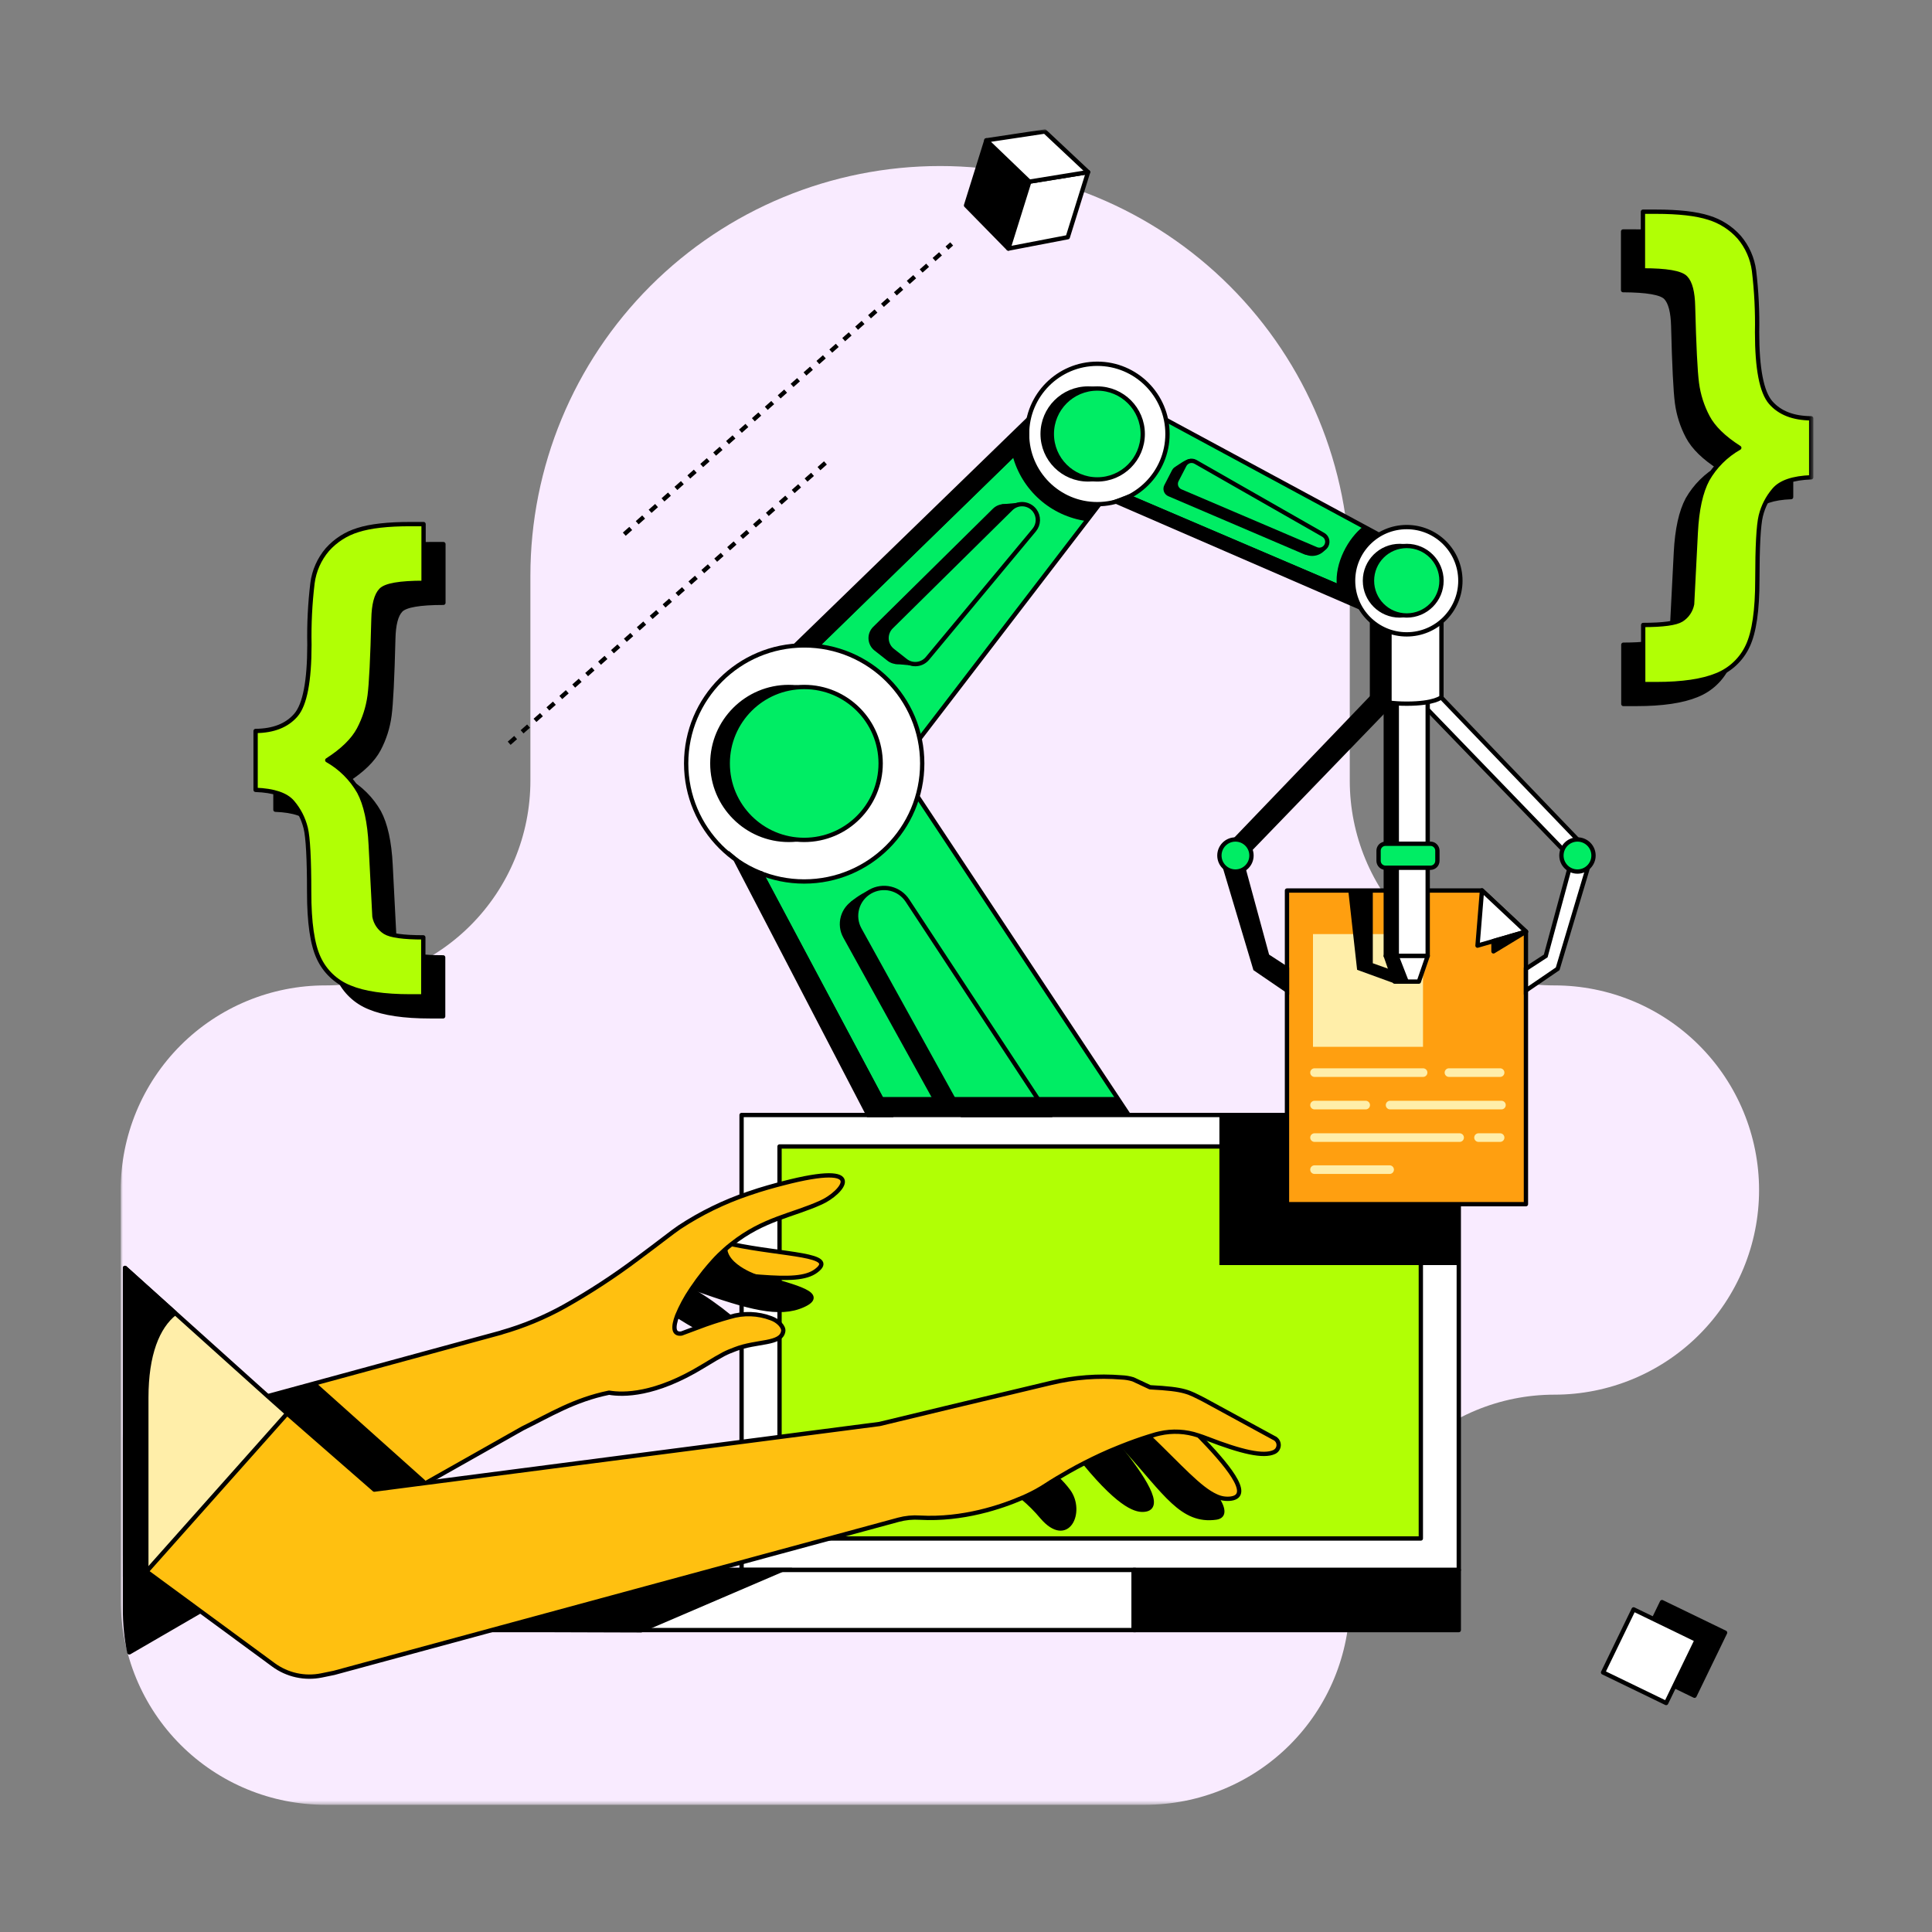 <svg width="448" height="448" viewBox="0 0 448 448" fill="none" xmlns="http://www.w3.org/2000/svg">
<rect x="0" y="0" width="448" height="448" fill="#808080" stroke="none"/>
<mask id="mask0_410_1671" style="mask-type:luminance" maskUnits="userSpaceOnUse" x="28" y="30" width="393" height="389">
<path d="M420.49 30H28V418.5H420.49V30Z" fill="white"/>
</mask>
<g mask="url(#mask0_410_1671)">
<path d="M217.99 38.5C243.186 38.5 267.349 48.509 285.165 66.325C302.981 84.141 312.99 108.304 312.99 133.5V181.09C313.003 193.653 317.997 205.698 326.877 214.585C335.756 223.472 347.797 228.476 360.36 228.5H360.45C373.035 228.5 385.104 233.499 394.002 242.398C402.901 251.296 407.9 263.365 407.9 275.95C407.9 288.535 402.901 300.604 394.002 309.502C385.104 318.401 373.035 323.4 360.45 323.4H360.39C347.807 323.416 335.744 328.429 326.856 337.336C317.967 346.243 312.98 358.316 312.99 370.9V371.05C312.989 377.285 311.759 383.459 309.371 389.218C306.983 394.978 303.483 400.21 299.072 404.617C294.661 409.024 289.424 412.518 283.662 414.9C277.9 417.282 271.725 418.505 265.49 418.5H75.49C69.254 418.508 63.078 417.286 57.315 414.905C51.552 412.524 46.314 409.03 41.903 404.623C37.491 400.216 33.991 394.982 31.604 389.221C29.217 383.461 27.989 377.286 27.99 371.05V275.94C27.99 269.709 29.218 263.54 31.602 257.783C33.987 252.027 37.482 246.797 41.889 242.391C46.295 237.986 51.526 234.492 57.283 232.108C63.039 229.725 69.209 228.499 75.44 228.5H75.54C88.126 228.497 100.195 223.496 109.093 214.596C117.991 205.696 122.99 193.625 122.99 181.04V133.5C122.99 108.304 132.999 84.141 150.815 66.325C168.631 48.509 192.795 38.5 217.99 38.5Z" fill="#F9EBFF"/>
<path d="M250.15 110.26L317.94 139.22L324.57 126.6L258.22 90.79L250.15 110.26Z" fill="#00ED64" stroke="black" stroke-miterlimit="10"/>
<path d="M261.3 108.63L200.64 187.71L176.57 162.34L249.44 91.34L261.3 108.63Z" fill="#00ED64" stroke="black" stroke-miterlimit="10"/>
<path d="M167.6 185.96L220 284.07H278.64L202 168.46" fill="#00ED64"/>
<path d="M167.6 185.96L220 284.07H278.64L202 168.46" stroke="black" stroke-miterlimit="10"/>
<path d="M186.479 204.4C201.595 204.4 213.849 192.146 213.849 177.03C213.849 161.914 201.595 149.66 186.479 149.66C171.363 149.66 159.109 161.914 159.109 177.03C159.109 192.146 171.363 204.4 186.479 204.4Z" fill="white" stroke="black" stroke-miterlimit="10"/>
<path d="M182.91 194.76C192.702 194.76 200.64 186.822 200.64 177.03C200.64 167.238 192.702 159.3 182.91 159.3C173.118 159.3 165.18 167.238 165.18 177.03C165.18 186.822 173.118 194.76 182.91 194.76Z" fill="black" stroke="black" stroke-miterlimit="10"/>
<path d="M186.48 194.76C196.272 194.76 204.21 186.822 204.21 177.03C204.21 167.238 196.272 159.3 186.48 159.3C176.688 159.3 168.75 167.238 168.75 177.03C168.75 186.822 176.688 194.76 186.48 194.76Z" fill="#00ED64" stroke="black" stroke-miterlimit="10"/>
<path d="M254.44 116.91C263.431 116.91 270.72 109.621 270.72 100.63C270.72 91.639 263.431 84.35 254.44 84.35C245.449 84.35 238.16 91.639 238.16 100.63C238.16 109.621 245.449 116.91 254.44 116.91Z" fill="white" stroke="black" stroke-miterlimit="10"/>
<path d="M252.31 111.17C258.131 111.17 262.85 106.451 262.85 100.63C262.85 94.809 258.131 90.09 252.31 90.09C246.488 90.09 241.77 94.809 241.77 100.63C241.77 106.451 246.488 111.17 252.31 111.17Z" fill="black" stroke="black" stroke-miterlimit="10"/>
<path d="M254.44 111.17C260.261 111.17 264.98 106.451 264.98 100.63C264.98 94.809 260.261 90.09 254.44 90.09C248.619 90.09 243.9 94.809 243.9 100.63C243.9 106.451 248.619 111.17 254.44 111.17Z" fill="#00ED64" stroke="black" stroke-miterlimit="10"/>
<path d="M338.269 364.05H171.959V291.55L169.699 288.5L171.959 278.95V258.55H338.269V364.05Z" fill="white" stroke="black" stroke-linejoin="round"/>
<path d="M329.47 265.85H180.76V356.75H329.47V265.85Z" fill="#B1FF05" stroke="black" stroke-linecap="round" stroke-linejoin="round"/>
<path d="M233.81 57.63L224.01 47.63L228.72 32.54L238.66 42.11L233.81 57.63Z" fill="black" stroke="black" stroke-linejoin="round"/>
<path d="M233.84 57.64L247.6 55L252.31 39.91L238.69 42.12L233.84 57.64Z" fill="white" stroke="black" stroke-linejoin="round"/>
<path d="M242.281 30.5L228.721 32.54L238.691 42.12L252.311 39.91L242.281 30.5Z" fill="white" stroke="black" stroke-linejoin="round"/>
<path d="M262.871 364.05H81.061V377.99H262.871V364.05Z" fill="white" stroke="black" stroke-miterlimit="10"/>
<path d="M338.269 364.05H262.869V377.99H338.269V364.05Z" fill="black" stroke="black" stroke-linejoin="round"/>
<path d="M63.869 187.76V174.08C68.009 174.08 71.122 172.857 73.209 170.41C75.296 167.963 76.339 162.54 76.339 154.14C76.246 149.372 76.486 144.604 77.059 139.87C77.431 136.999 78.626 134.297 80.499 132.09C82.393 129.957 84.84 128.389 87.569 127.56C90.456 126.627 94.539 126.163 99.819 126.17H102.819V139.78C97.309 139.78 94.019 140.35 92.929 141.49C91.839 142.63 91.269 144.85 91.199 148.16C90.972 157.273 90.676 163.197 90.309 165.93C89.95 168.671 89.103 171.327 87.809 173.77C86.476 176.257 84.032 178.64 80.479 180.92C83.555 182.663 86.104 185.202 87.859 188.27C89.399 191.123 90.302 195.227 90.569 200.58L91.419 217.16C91.555 217.899 91.842 218.601 92.264 219.223C92.686 219.844 93.233 220.371 93.869 220.77C95.159 221.59 98.129 222 102.759 222V235.67H99.759C93.679 235.67 88.989 234.977 85.689 233.59C82.51 232.331 79.939 229.896 78.509 226.79C77.029 223.63 76.286 218.54 76.279 211.52C76.279 203.773 76.016 198.813 75.489 196.64C74.934 194.446 73.88 192.41 72.409 190.69C70.929 188.89 68.082 187.913 63.869 187.76Z" fill="black" stroke="black" stroke-linecap="round" stroke-linejoin="round"/>
<path d="M59.27 183.16V169.5C63.41 169.46 66.522 168.233 68.609 165.82C70.695 163.407 71.743 157.967 71.749 149.5C71.654 144.732 71.891 139.964 72.46 135.23C72.831 132.357 74.029 129.654 75.909 127.45C77.802 125.321 80.245 123.754 82.969 122.92C85.862 121.987 89.945 121.523 95.219 121.53H98.219V135.15C92.713 135.15 89.419 135.72 88.34 136.86C87.249 137.99 86.669 140.22 86.6 143.52C86.373 152.64 86.079 158.567 85.719 161.3C85.352 164.038 84.501 166.689 83.21 169.13C81.876 171.623 79.436 174.007 75.889 176.28C78.965 178.023 81.513 180.562 83.269 183.63C84.799 186.48 85.71 190.63 85.969 195.94L86.829 212.52C86.963 213.261 87.249 213.965 87.671 214.589C88.094 215.212 88.641 215.741 89.279 216.14C90.573 216.953 93.532 217.36 98.159 217.36V231.04H95.159C89.079 231.04 84.389 230.347 81.09 228.96C77.912 227.694 75.341 225.256 73.909 222.15C72.43 218.997 71.689 213.907 71.689 206.88C71.689 199.133 71.422 194.177 70.889 192.01C70.347 189.796 69.291 187.741 67.809 186.01C66.35 184.29 63.489 183.31 59.27 183.16Z" fill="#B1FF05" stroke="black" stroke-linecap="round" stroke-linejoin="round"/>
<path d="M406.779 118.21C405.298 119.941 404.247 121.997 403.709 124.21C403.169 126.384 402.902 131.34 402.909 139.08C402.909 146.107 402.169 151.197 400.689 154.35C399.257 157.457 396.687 159.895 393.509 161.16C390.176 162.547 385.482 163.24 379.429 163.24H376.429V149.5C381.096 149.5 384.059 149.09 385.319 148.27C385.956 147.869 386.503 147.341 386.924 146.718C387.346 146.094 387.634 145.39 387.769 144.65L388.619 128.07C388.892 122.737 389.796 118.637 391.329 115.77C393.084 112.702 395.634 110.163 398.709 108.42C395.142 106.14 392.702 103.757 391.389 101.27C390.092 98.827 389.242 96.172 388.879 93.43C388.519 90.697 388.226 84.773 387.999 75.66C387.919 72.327 387.339 70.103 386.259 68.99C385.179 67.877 381.882 67.307 376.369 67.28V53.68H379.369C384.649 53.68 388.732 54.147 391.619 55.08C394.35 55.907 396.797 57.475 398.689 59.61C400.563 61.818 401.761 64.519 402.139 67.39C402.702 72.125 402.94 76.893 402.849 81.66C402.849 90.094 403.892 95.514 405.979 97.92C408.066 100.327 411.182 101.554 415.329 101.6V115.27C411.149 115.424 408.299 116.404 406.779 118.21Z" fill="black" stroke="black" stroke-linecap="round" stroke-linejoin="round"/>
<path d="M411.381 113.61C409.898 115.341 408.843 117.396 408.301 119.61C407.774 121.77 407.507 126.727 407.501 134.48C407.501 141.5 406.761 146.59 405.281 149.75C403.849 152.856 401.279 155.294 398.101 156.56C394.767 157.94 390.077 158.63 384.031 158.63H381.031V144.92C385.661 144.92 388.631 144.51 389.921 143.7C390.555 143.296 391.1 142.767 391.522 142.144C391.943 141.521 392.232 140.819 392.371 140.08L393.221 123.5C393.487 118.167 394.391 114.063 395.931 111.19C397.686 108.122 400.235 105.583 403.311 103.84C399.737 101.56 397.294 99.177 395.981 96.69C394.688 94.249 393.842 91.598 393.481 88.86C393.121 86.12 392.824 80.193 392.591 71.08C392.524 67.746 391.947 65.523 390.861 64.41C389.771 63.27 386.481 62.7 380.971 62.7V49.09H383.971C389.251 49.09 393.334 49.553 396.221 50.48C398.95 51.309 401.397 52.877 403.291 55.01C405.164 57.217 406.359 59.919 406.731 62.79C407.299 67.524 407.536 72.293 407.441 77.06C407.441 85.487 408.487 90.91 410.581 93.33C412.674 95.75 415.811 96.973 419.991 97V110.68C415.771 110.833 412.901 111.81 411.381 113.61Z" fill="#B1FF05" stroke="black" stroke-linecap="round" stroke-linejoin="round"/>
<path d="M298.43 206.5V279.23H353.84V216.03L343.65 206.5H298.43Z" fill="#FF9F10" stroke="black" stroke-linejoin="round"/>
<path d="M282.76 258.55V293.35H338.27V279.19H298.43V258.55H282.76Z" fill="black"/>
<path d="M234.789 105.61C235.827 109.554 238.008 113.104 241.057 115.812C244.107 118.52 247.89 120.266 251.929 120.83C252.109 120.6 254.429 116.9 254.429 116.9C254.429 116.9 246.109 116.15 242.349 111.56C240.131 108.927 238.681 105.733 238.159 102.33L234.789 105.61Z" fill="black"/>
<path d="M316.151 122.05C312.691 124.71 309.431 130.53 310.001 135.83L314.101 137.58C314.101 137.58 312.971 132.4 314.901 129.44C316.288 127.429 317.925 125.601 319.771 124L316.151 122.05Z" fill="black"/>
<path d="M184.43 149.67L238.16 97.51V102.33L189.58 149.67H184.43Z" fill="black" stroke="black" stroke-miterlimit="10"/>
<path d="M170.51 199.25L201.35 258.55H206.35L176.55 202.55C174.336 201.865 172.282 200.743 170.51 199.25Z" fill="black" stroke="black" stroke-miterlimit="10"/>
<path d="M258.77 116.31L315.44 140.89L314.11 137.58L261.7 115.19L258.77 116.31Z" fill="black" stroke="black" stroke-miterlimit="10"/>
<path d="M343.649 206.46L342.609 219.28L353.849 216.03L343.649 206.46Z" fill="white" stroke="black" stroke-linejoin="round"/>
<path d="M346.311 218.21V220.61L353.851 216.03L346.311 218.21Z" fill="black" stroke="black" stroke-linejoin="round"/>
<path d="M329.99 247.72H304.82C304.555 247.72 304.301 247.826 304.113 248.013C303.926 248.201 303.82 248.455 303.82 248.72C303.82 248.985 303.926 249.24 304.113 249.427C304.301 249.615 304.555 249.72 304.82 249.72H329.99C330.256 249.72 330.51 249.615 330.697 249.427C330.885 249.24 330.99 248.985 330.99 248.72C330.99 248.455 330.885 248.201 330.697 248.013C330.51 247.826 330.256 247.72 329.99 247.72Z" fill="#FFEEA9"/>
<path d="M347.85 247.72H335.99C335.725 247.72 335.471 247.826 335.283 248.013C335.096 248.201 334.99 248.455 334.99 248.72C334.99 248.985 335.096 249.24 335.283 249.427C335.471 249.615 335.725 249.72 335.99 249.72H347.85C348.115 249.72 348.37 249.615 348.557 249.427C348.745 249.24 348.85 248.985 348.85 248.72C348.85 248.455 348.745 248.201 348.557 248.013C348.37 247.826 348.115 247.72 347.85 247.72Z" fill="#FFEEA9"/>
<path d="M347.85 262.79H342.85C342.584 262.79 342.33 262.895 342.143 263.083C341.955 263.27 341.85 263.525 341.85 263.79C341.85 264.055 341.955 264.31 342.143 264.497C342.33 264.685 342.584 264.79 342.85 264.79H347.85C348.115 264.79 348.369 264.685 348.557 264.497C348.744 264.31 348.85 264.055 348.85 263.79C348.85 263.525 348.744 263.27 348.557 263.083C348.369 262.895 348.115 262.79 347.85 262.79Z" fill="#FFEEA9"/>
<path d="M316.68 255.25H304.82C304.555 255.25 304.301 255.355 304.113 255.543C303.926 255.73 303.82 255.985 303.82 256.25C303.82 256.515 303.926 256.77 304.113 256.957C304.301 257.145 304.555 257.25 304.82 257.25H316.68C316.946 257.25 317.2 257.145 317.387 256.957C317.575 256.77 317.68 256.515 317.68 256.25C317.68 255.985 317.575 255.73 317.387 255.543C317.2 255.355 316.946 255.25 316.68 255.25Z" fill="#FFEEA9"/>
<path d="M348.16 255.25H322.34C322.075 255.25 321.82 255.355 321.633 255.543C321.445 255.73 321.34 255.985 321.34 256.25C321.34 256.515 321.445 256.77 321.633 256.957C321.82 257.145 322.075 257.25 322.34 257.25H348.16C348.425 257.25 348.679 257.145 348.867 256.957C349.054 256.77 349.16 256.515 349.16 256.25C349.16 255.985 349.054 255.73 348.867 255.543C348.679 255.355 348.425 255.25 348.16 255.25Z" fill="#FFEEA9"/>
<path d="M338.46 262.79H304.82C304.555 262.79 304.301 262.895 304.113 263.083C303.926 263.27 303.82 263.525 303.82 263.79C303.82 264.055 303.926 264.31 304.113 264.497C304.301 264.685 304.555 264.79 304.82 264.79H338.46C338.726 264.79 338.98 264.685 339.167 264.497C339.355 264.31 339.46 264.055 339.46 263.79C339.46 263.525 339.355 263.27 339.167 263.083C338.98 262.895 338.726 262.79 338.46 262.79Z" fill="#FFEEA9"/>
<path d="M322.23 270.22H304.82C304.555 270.22 304.301 270.326 304.113 270.513C303.926 270.701 303.82 270.955 303.82 271.22C303.82 271.485 303.926 271.74 304.113 271.927C304.301 272.115 304.555 272.22 304.82 272.22H322.23C322.496 272.22 322.75 272.115 322.937 271.927C323.125 271.74 323.23 271.485 323.23 271.22C323.23 270.955 323.125 270.701 322.937 270.513C322.75 270.326 322.496 270.22 322.23 270.22Z" fill="#FFEEA9"/>
<path d="M329.971 216.6H304.461V242.74H329.971V216.6Z" fill="#FFEEA9"/>
<path d="M365.79 194.66L334.13 161.66L329.57 163L362.36 196.94L365.79 194.66Z" fill="white" stroke="black" stroke-miterlimit="10"/>
<path d="M368.2 201.21L361.2 224.65L353.85 229.67V224.65L358.43 221.67L363.88 201.57L368.2 201.21Z" fill="white" stroke="black" stroke-miterlimit="10"/>
<path d="M365.79 202.1C367.845 202.1 369.51 200.435 369.51 198.38C369.51 196.326 367.845 194.66 365.79 194.66C363.736 194.66 362.07 196.326 362.07 198.38C362.07 200.435 363.736 202.1 365.79 202.1Z" fill="#00ED64" stroke="black" stroke-miterlimit="10"/>
<path d="M331.06 161.9H321.34V221.67H331.06V161.9Z" fill="white" stroke="black" stroke-linejoin="round"/>
<path d="M321.34 221.67L323.39 227.62H326.2H329.01L331.06 221.67H321.34Z" fill="white" stroke="black" stroke-linejoin="round"/>
<path d="M324.39 221.67L326.71 227.62H323.39L321.34 221.67H324.39Z" fill="black"/>
<path d="M312.641 206.46L314.691 224.88L323.231 227.99L321.941 224.65L318.331 223.36V206.46H312.641Z" fill="black"/>
<path d="M321.34 221.67H324.39V163L321.17 162.76L321.34 221.67Z" fill="black"/>
<path d="M321.17 199.25H331.06" stroke="black" stroke-linejoin="round"/>
<path d="M286.48 194.66L318.14 161.66L322.7 163L289.91 196.94L286.48 194.66Z" fill="black" stroke="black" stroke-miterlimit="10"/>
<path d="M284.07 201.21L291.08 224.65L298.43 229.67V224.65L293.85 221.67L288.39 201.57L284.07 201.21Z" fill="black" stroke="black" stroke-miterlimit="10"/>
<path d="M286.48 202.1C288.534 202.1 290.2 200.435 290.2 198.38C290.2 196.326 288.534 194.66 286.48 194.66C284.425 194.66 282.76 196.326 282.76 198.38C282.76 200.435 284.425 202.1 286.48 202.1Z" fill="#00ED64" stroke="black" stroke-miterlimit="10"/>
<path d="M331.7 195.65H321.28C320.391 195.65 319.67 196.371 319.67 197.26V199.61C319.67 200.499 320.391 201.22 321.28 201.22H331.7C332.589 201.22 333.31 200.499 333.31 199.61V197.26C333.31 196.371 332.589 195.65 331.7 195.65Z" fill="#00ED64" stroke="black" stroke-miterlimit="10"/>
<path d="M326.201 142.71L318.141 144.13V161.66C318.141 161.66 319.681 163.17 326.201 163.17C332.721 163.17 334.251 161.66 334.251 161.66V144.13L326.201 142.71Z" fill="white" stroke="black" stroke-miterlimit="10"/>
<path d="M322.701 146.59V163C322.701 163 319.111 162.35 318.141 161.66V144.13C319.583 145.086 321.109 145.91 322.701 146.59Z" fill="black"/>
<path d="M326.2 147.1C333.07 147.1 338.64 141.531 338.64 134.66C338.64 127.79 333.07 122.22 326.2 122.22C319.329 122.22 313.76 127.79 313.76 134.66C313.76 141.531 319.329 147.1 326.2 147.1Z" fill="white" stroke="black" stroke-miterlimit="10"/>
<path d="M324.57 142.72C329.021 142.72 332.63 139.112 332.63 134.66C332.63 130.209 329.021 126.6 324.57 126.6C320.118 126.6 316.51 130.209 316.51 134.66C316.51 139.112 320.118 142.72 324.57 142.72Z" fill="black" stroke="black" stroke-miterlimit="10"/>
<path d="M326.201 142.72C330.652 142.72 334.261 139.112 334.261 134.66C334.261 130.209 330.652 126.6 326.201 126.6C321.749 126.6 318.141 130.209 318.141 134.66C318.141 139.112 321.749 142.72 326.201 142.72Z" fill="#00ED64" stroke="black" stroke-miterlimit="10"/>
<path d="M148.65 378.04L181.27 364.05H164.47L113.66 377.93L148.65 378.04Z" fill="black" stroke="black" stroke-miterlimit="10"/>
<path d="M265.279 350.08C263.809 350.2 260.279 349.89 251.509 339.22C249.879 337.22 248.069 334.88 246.059 332.11C244.385 330.134 242.399 328.445 240.179 327.11L238.439 326.36L245.819 322.17L246.699 322.41C248.704 323.302 250.444 324.697 251.749 326.46C252.299 327.1 252.959 327.87 253.749 328.72C254.889 330.04 256.209 331.58 257.579 333.22C258.229 333.99 258.879 334.78 259.519 335.59C264.909 342.34 269.849 349.72 265.279 350.08Z" fill="black" stroke="black" stroke-miterlimit="10"/>
<path d="M281.991 351.9C274.071 353 270.311 346.23 260.991 335.98C260.758 335.723 260.507 335.483 260.241 335.26C259.38 334.515 258.471 333.827 257.521 333.2C256.626 332.555 255.66 332.014 254.641 331.59C253.911 331.35 253.181 331.12 252.461 330.91L253.691 328.7L256.441 323.7L258.561 324.49C258.68 324.534 258.797 324.584 258.911 324.64C261.251 325.738 263.399 327.207 265.271 328.99C265.551 329.24 265.811 329.5 266.081 329.75L267.081 330.75C267.601 331.24 268.181 331.75 268.791 332.39C273.101 336.54 279.211 342.7 281.951 346.99C283.711 349.65 284.121 351.6 281.991 351.9Z" fill="black" stroke="black" stroke-miterlimit="10"/>
<path d="M241.631 351.76C240.271 350.133 238.768 348.63 237.141 347.27C233.141 343.98 230.401 343.62 228.051 341.99C227.745 341.78 227.496 341.498 227.326 341.168C227.157 340.838 227.072 340.472 227.079 340.101C227.085 339.73 227.184 339.367 227.366 339.044C227.548 338.721 227.807 338.448 228.121 338.25C230.881 336.5 235.631 333.83 237.661 336.35C239.691 338.87 242.431 340.35 245.091 342.8C246.076 343.713 246.974 344.718 247.771 345.8C251.191 350.5 247.591 358.7 241.631 351.76Z" fill="black" stroke="black" stroke-miterlimit="10"/>
<path d="M285.45 347.5C284.274 347.653 283.079 347.462 282.01 346.95C278.14 345.25 273.67 340.07 266.36 333.05L264.28 331.05C263.04 329.9 259.45 327.05 257.85 326.51L256.58 326.09L258.93 324.58L262.03 322.58L263.74 321.48L264.74 320.84C265.1 321.07 265.45 321.31 265.79 321.57L266.67 322.23C267.67 323.01 268.6 323.86 269.52 324.74C271.45 326.6 274.66 329.58 277.84 332.74C284.31 339.37 290.6 346.77 285.45 347.5Z" fill="#FFC010" stroke="black" stroke-miterlimit="10"/>
<path d="M170.859 310.19C169.949 310.57 167.859 311.09 161.809 307.86C160.449 307.14 158.889 306.22 157.089 305.08C155.489 304.08 153.689 302.84 151.699 301.41C149.927 300.322 147.988 299.535 145.959 299.08L144.449 298.95L148.989 293.89H149.719C150.549 294.04 151.129 294.15 151.619 294.28C152.322 294.468 152.996 294.755 153.619 295.13L154.059 295.39L154.569 295.69C155.709 296.37 157.289 297.29 159.039 298.35L160.309 299.12C163.467 300.989 166.476 303.098 169.309 305.43C171.739 307.5 172.829 309.35 170.859 310.19Z" fill="black" stroke="black" stroke-miterlimit="10"/>
<path d="M186.22 302.66C180.73 305.15 173.71 303.22 161.14 298.79L160.62 298.64C160.19 298.53 159.62 298.41 159.05 298.31C157.298 297.975 155.51 297.868 153.73 297.99C153.01 298.13 152.29 298.26 151.58 298.41V294.24V290.49L153.73 290.18C154.633 290.073 155.541 290.017 156.45 290.01C158.39 289.929 160.325 290.271 162.12 291.01L162.53 291.2C163.43 291.65 164.39 292.09 165.38 292.49C167.82 293.49 170.49 294.38 173.11 295.17L176.25 296.09C184.89 298.5 191.68 300.19 186.22 302.66Z" fill="black" stroke="black" stroke-miterlimit="10"/>
<path d="M189.231 294.7C186.871 296.46 182.781 296.56 176.321 296.07L174.691 295.94C171.481 295.66 167.741 295.27 163.391 294.88L162.441 294.79C161.791 294.73 160.741 294.7 159.571 294.7C157.891 294.646 156.211 294.804 154.571 295.17L154.061 295.35L153.311 295.62L153.621 295.09L156.511 290.01L157.841 287.69C159.841 287.51 160.731 285.93 162.691 286.61C164.141 287.12 165.691 287.55 167.191 287.93C167.551 288.02 167.911 288.11 168.271 288.18C168.631 288.25 169.211 288.41 169.691 288.51C181.921 291.08 194.471 290.8 189.231 294.7Z" fill="#FFC010" stroke="black" stroke-miterlimit="10"/>
<path d="M174.99 295.92C174.99 295.92 165.421 292.56 168.911 286.92C167.361 285.6 169.46 286.59 169.46 286.59L159.59 292.59C159.59 292.59 159.221 296.9 161.001 296.85C162.781 296.8 174.99 295.92 174.99 295.92Z" fill="black" stroke="black" stroke-miterlimit="10"/>
<path d="M181.48 274.42C179.65 274.9 176.81 275.64 173.54 276.78C167.894 278.687 162.517 281.312 157.54 284.59C156.04 285.59 153.03 288.01 147.84 291.85C142.442 295.912 136.78 299.611 130.89 302.92C126.257 305.498 121.341 307.531 116.24 308.98H116.32L62.15 323.73H62.06L28.99 332.73V362.6L30.37 366.6L34.99 379.94L46.31 373.5L98.86 343.83L121.15 331.24C127.47 328.15 133.08 324.61 141.24 322.94C144.52 323.5 151.89 323.57 162.88 316.88C168 313.77 168.29 313.7 170.42 312.88C175.5 310.88 181.13 311.8 181.62 308.69C181.79 307.69 180.47 306.27 178.83 305.69C175.774 304.528 172.419 304.412 169.29 305.36C166.744 306.057 164.234 306.881 161.77 307.83L158.04 309.22C156.1 309.5 156.04 307.73 157.04 305.05C157.914 302.947 158.996 300.937 160.27 299.05L160.57 298.61C160.98 298.01 161.41 297.39 161.85 296.79C162.29 296.19 162.85 295.48 163.34 294.85C164.01 294.02 164.71 293.21 165.4 292.44C166.29 291.44 167.18 290.59 168.08 289.79L168.79 289.17C169.08 288.93 169.36 288.7 169.65 288.48C177.1 282.57 183.74 281.87 190.4 278.83C195.15 276.72 201.99 269.06 181.48 274.42Z" fill="#FFC010" stroke="black" stroke-linejoin="round"/>
<path d="M98.199 343.59L29.989 383.16C29.304 379.838 28.969 376.452 28.989 373.06V333.29L72.989 321.04L98.199 343.59Z" fill="black" stroke="black" stroke-linejoin="round"/>
<path d="M295.41 333.44L278.99 324.5C275.6 322.83 274.99 322.11 266.68 321.69L262.75 319.85C261.89 319.586 260.999 319.434 260.1 319.4C254.628 318.953 249.119 319.378 243.78 320.66C230.4 323.85 204.59 330.01 203.95 330.2L86.79 345.42L28.99 294.96V360.76L59.38 383.09L63.38 386.03C64.97 387.204 66.788 388.031 68.718 388.456C70.647 388.882 72.645 388.897 74.58 388.5L77.46 387.91L208.35 352.4C209.963 351.971 211.635 351.809 213.3 351.92C223.25 352.47 232.18 349.43 237.14 347.28C237.43 347.16 237.71 347.04 237.98 346.91C239.598 346.176 241.156 345.317 242.64 344.34C243.27 343.93 244.09 343.4 245.09 342.81C246.77 341.81 248.94 340.54 251.51 339.23C253.87 338.03 256.51 336.76 259.51 335.58L260.29 335.27C262.22 334.5 264.29 333.76 266.39 333.1L267.28 332.83C267.82 332.66 268.36 332.51 268.88 332.4C271.866 331.718 274.982 331.881 277.88 332.87C278.53 333.08 279.2 333.31 279.88 333.58C287.88 336.68 293 337.87 295.48 336.69C295.791 336.543 296.053 336.309 296.234 336.017C296.414 335.725 296.507 335.386 296.499 335.042C296.492 334.699 296.385 334.364 296.192 334.08C295.999 333.796 295.727 333.573 295.41 333.44Z" fill="#FFC010" stroke="black" stroke-linejoin="round"/>
<path d="M62.11 323.78L28.99 294.01V365.57L31.31 367.4L66.59 327.76L62.11 323.78Z" fill="#FFEEA9" stroke="black" stroke-linecap="round" stroke-linejoin="round"/>
<path d="M28.99 365.42C28.985 365.483 28.985 365.547 28.99 365.61V365.42Z" fill="black" stroke="black" stroke-miterlimit="10"/>
<path d="M118.07 172.35L192.76 106.14" stroke="black" stroke-miterlimit="10" stroke-dasharray="2 2"/>
<path d="M144.76 123.87L220.68 56.56" stroke="black" stroke-miterlimit="10" stroke-dasharray="2 2"/>
<path d="M385.394 371.504L378.309 386.128L392.933 393.213L400.018 378.589L385.394 371.504Z" fill="black" stroke="black" stroke-linecap="round" stroke-linejoin="round"/>
<path d="M378.812 373.191L371.727 387.815L386.351 394.901L393.436 380.277L378.812 373.191Z" fill="white" stroke="black" stroke-linecap="round" stroke-linejoin="round"/>
<path d="M271.799 108.99L269.989 112.5C269.873 112.727 269.804 112.976 269.787 113.23C269.771 113.485 269.807 113.74 269.893 113.98C269.979 114.22 270.114 114.44 270.289 114.626C270.464 114.812 270.675 114.96 270.909 115.06L302.339 128.5C302.781 128.689 303.278 128.7 303.727 128.53C304.176 128.36 304.543 128.024 304.749 127.59C304.952 127.167 304.986 126.683 304.845 126.235C304.704 125.788 304.398 125.411 303.989 125.18L274.369 108.26C274.154 108.135 273.915 108.055 273.668 108.024C273.42 107.994 273.169 108.013 272.93 108.081C272.69 108.149 272.466 108.265 272.272 108.421C272.078 108.577 271.917 108.771 271.799 108.99Z" fill="black"/>
<path d="M202.48 145.36L230.24 117.96C230.612 117.593 231.058 117.31 231.548 117.13C232.039 116.949 232.562 116.876 233.083 116.915C233.604 116.954 234.111 117.104 234.569 117.355C235.027 117.606 235.426 117.952 235.74 118.37C236.237 119.028 236.497 119.835 236.477 120.659C236.457 121.484 236.158 122.277 235.63 122.91L210.88 152.67C210.269 153.405 209.395 153.873 208.444 153.974C207.494 154.075 206.541 153.801 205.79 153.21L202.79 150.85C202.38 150.529 202.044 150.125 201.803 149.663C201.562 149.202 201.422 148.695 201.393 148.175C201.363 147.656 201.445 147.136 201.632 146.65C201.82 146.165 202.109 145.725 202.48 145.36Z" fill="black"/>
<path d="M206.66 145.36L234.42 117.96C234.792 117.593 235.239 117.309 235.731 117.129C236.222 116.949 236.746 116.876 237.268 116.914C237.789 116.953 238.297 117.103 238.756 117.354C239.215 117.605 239.615 117.952 239.93 118.37C240.423 119.029 240.681 119.836 240.661 120.659C240.641 121.483 240.345 122.275 239.82 122.91L215.06 152.67C214.45 153.405 213.578 153.872 212.629 153.973C211.68 154.074 210.73 153.8 209.98 153.21L206.98 150.85C206.571 150.529 206.235 150.125 205.994 149.664C205.753 149.203 205.613 148.696 205.582 148.177C205.552 147.658 205.633 147.138 205.818 146.653C206.004 146.167 206.291 145.726 206.66 145.36Z" fill="#00ED64" stroke="black" stroke-miterlimit="10"/>
<path d="M207.48 153.95L212.04 154.37L208.6 152.13L207.48 153.95Z" fill="black"/>
<path d="M232.289 116.94L236.889 116.52L236.749 116.9L232.769 117.95L232.289 116.94Z" fill="black"/>
<path d="M195.54 217.4L218.3 258.55H237.49L206.61 210.71C205.705 209.331 204.307 208.351 202.703 207.97C201.098 207.589 199.408 207.836 197.98 208.66C196.51 209.507 195.431 210.898 194.975 212.532C194.519 214.166 194.722 215.914 195.54 217.4Z" fill="black"/>
<path d="M199.31 215.5L223.12 258.55H243.12L210.42 208.82C209.511 207.443 208.112 206.463 206.508 206.08C204.903 205.698 203.212 205.941 201.78 206.76C200.303 207.6 199.216 208.988 198.754 210.624C198.291 212.259 198.491 214.011 199.31 215.5Z" fill="#00ED64" stroke="black" stroke-miterlimit="10"/>
<path d="M197.119 209.25C198.873 207.756 200.877 206.585 203.039 205.79C201.599 206.85 198.809 209.25 198.809 209.25H197.119Z" fill="black"/>
<path d="M201.349 258.55L199.189 254.38H258.959L261.299 258.55H201.349Z" fill="black"/>
<path d="M274.651 107.86L272.841 111.36C272.724 111.587 272.655 111.835 272.639 112.09C272.622 112.345 272.658 112.6 272.744 112.84C272.831 113.08 272.965 113.3 273.14 113.486C273.315 113.671 273.526 113.819 273.761 113.92L305.201 127.34C305.641 127.528 306.137 127.539 306.584 127.369C307.032 127.199 307.396 126.863 307.601 126.43C307.804 126.008 307.84 125.524 307.701 125.077C307.561 124.63 307.258 124.252 306.851 124.02L277.221 107.1C277.003 106.976 276.763 106.898 276.514 106.869C276.266 106.841 276.014 106.862 275.774 106.933C275.534 107.004 275.311 107.123 275.118 107.282C274.925 107.441 274.766 107.638 274.651 107.86Z" fill="#00ED64" stroke="black" stroke-miterlimit="10"/>
<path d="M272.631 108.17C274.551 106.95 275.761 105.78 277.571 106.86L275.411 107.12L273.911 108.72L272.631 108.17Z" fill="black"/>
<path d="M302.52 128.5C303.371 128.921 304.346 129.02 305.264 128.78C306.183 128.539 306.984 127.974 307.52 127.19H306.32L304.54 127.1L302.52 128.5Z" fill="black"/>
<path d="M33.93 364.42V324.1C33.93 314.1 36.5 307.66 40.59 304.47L28.99 294.01V365.42L31.31 367.42L33.93 364.42Z" fill="black" stroke="black" stroke-linecap="round" stroke-linejoin="round"/>
</g>
</svg>
